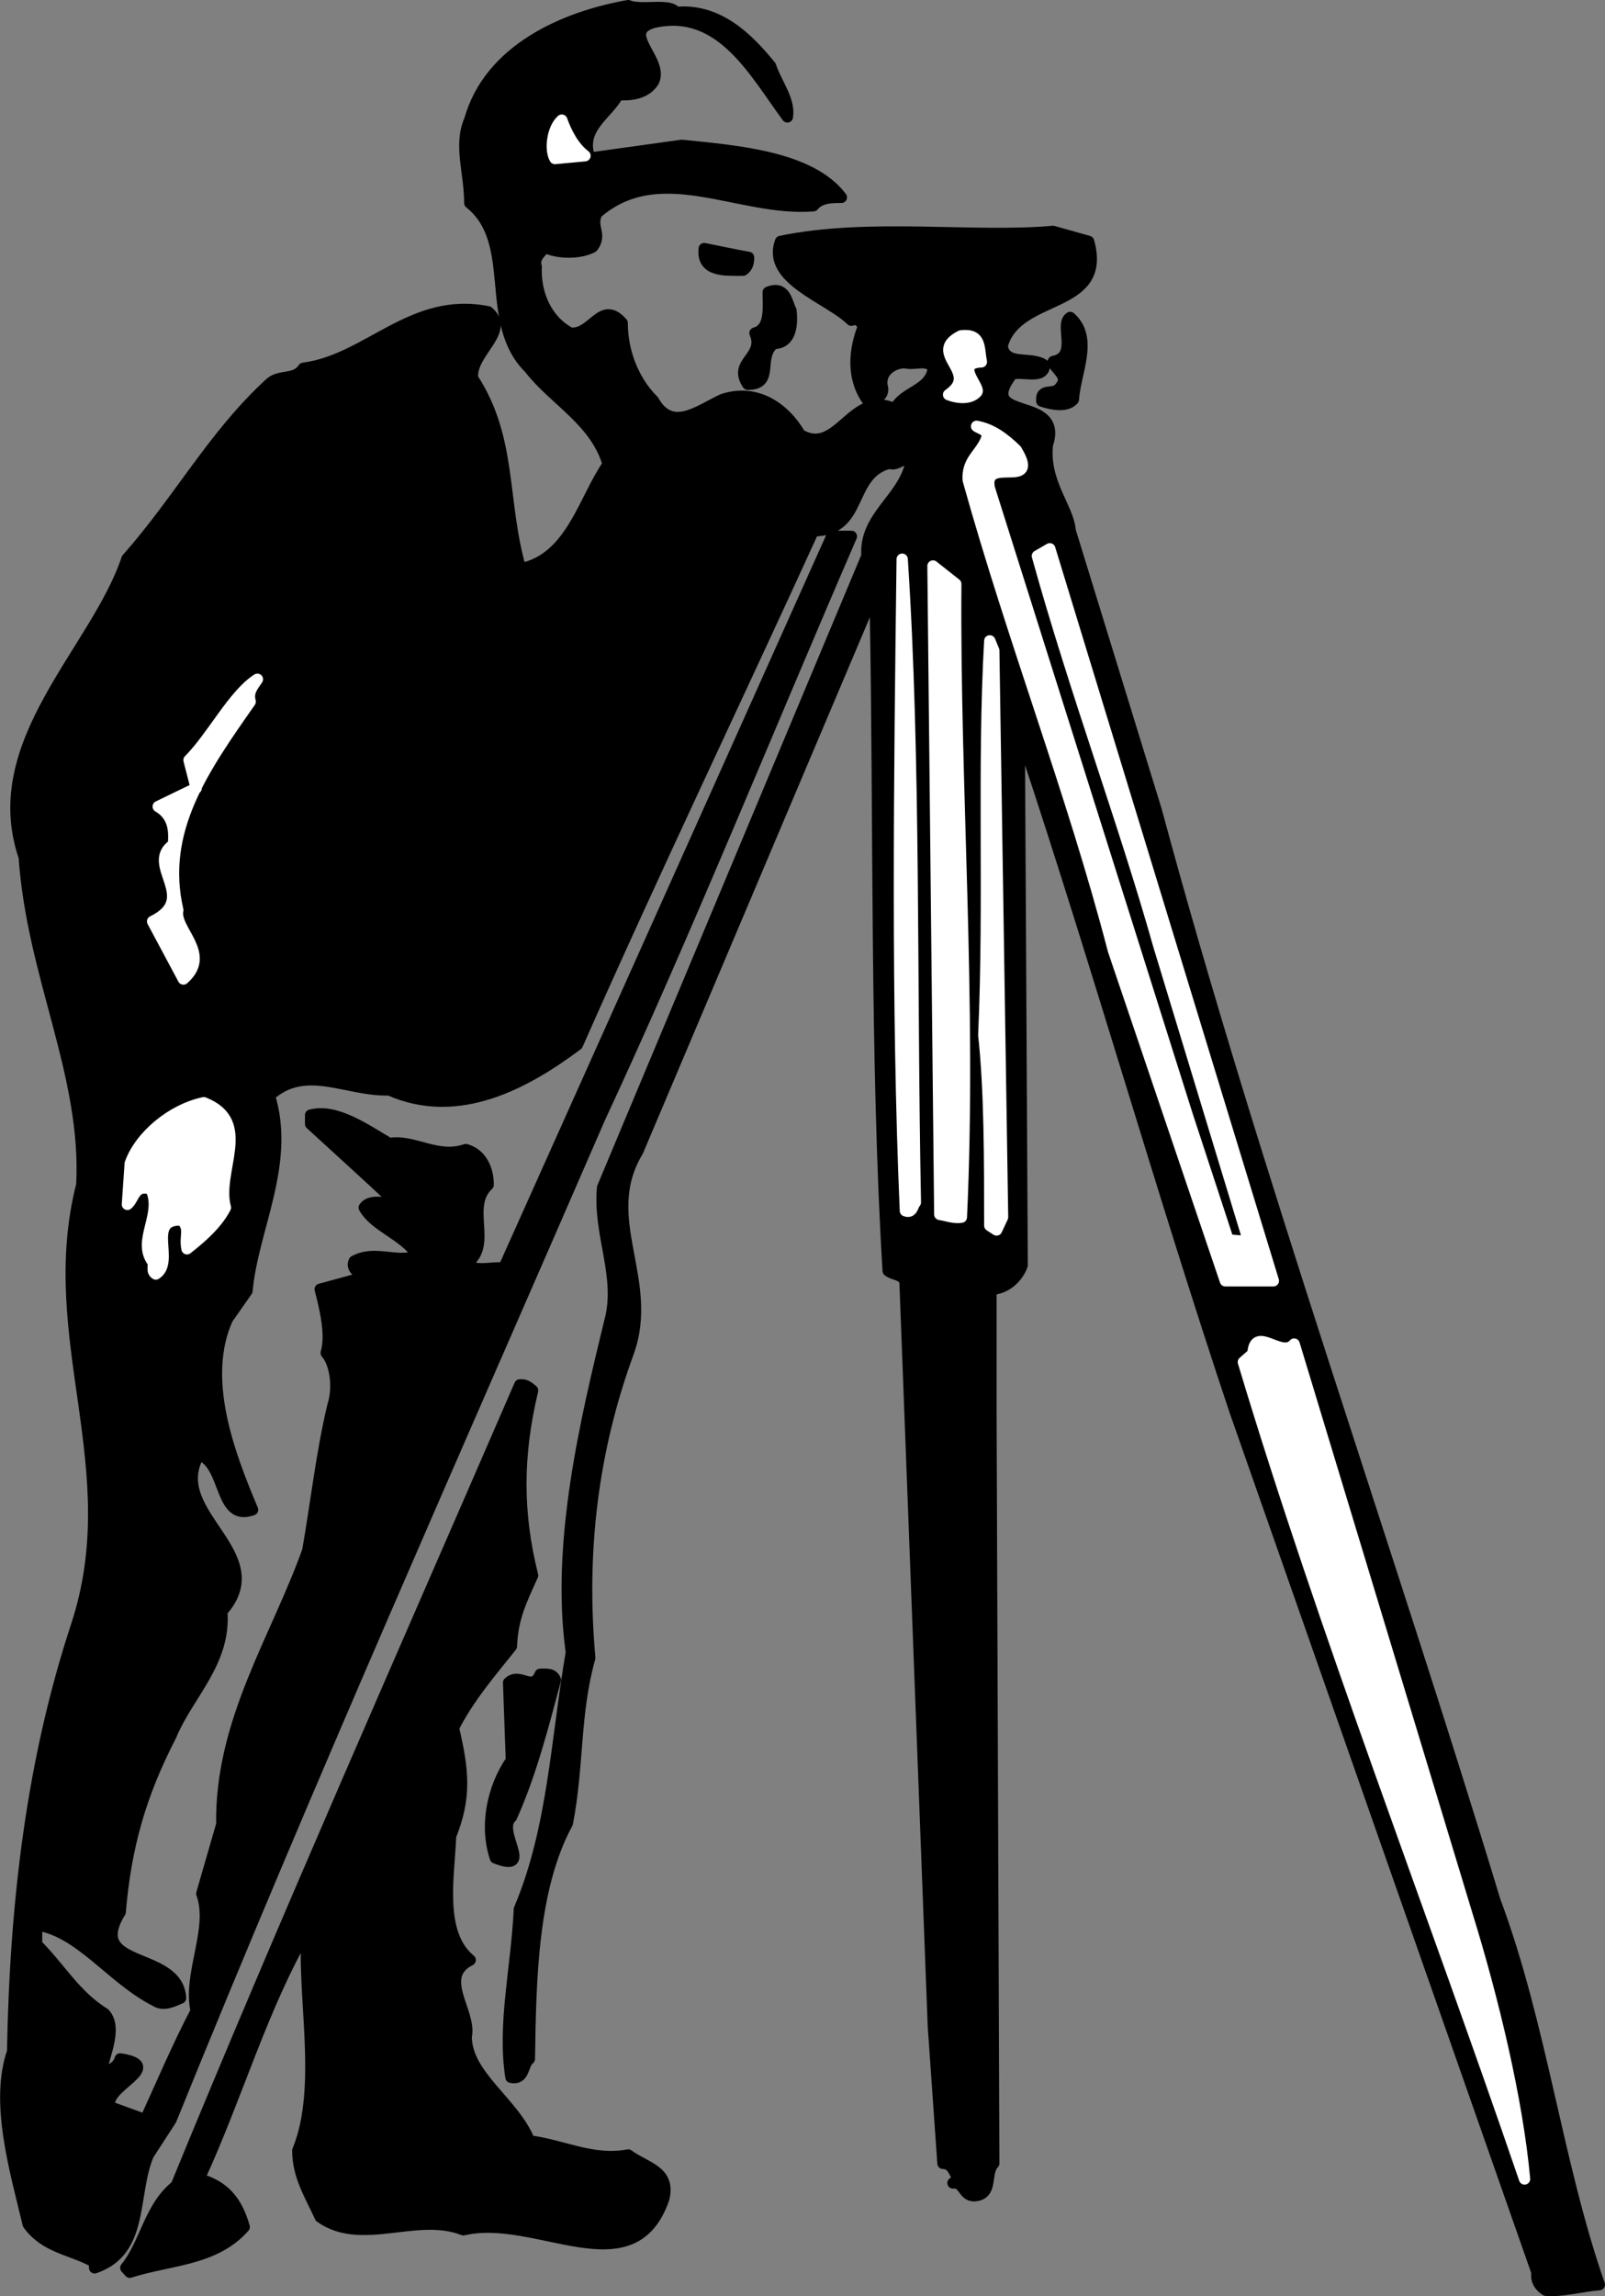 <svg xmlns="http://www.w3.org/2000/svg" xml:space="preserve" width="151.659" height="216.831" fill-rule="evenodd" stroke-linejoin="round" stroke-width="28.222" preserveAspectRatio="xMidYMid" version="1.2" viewBox="0 0 4012.647 5736.993"><rect x="0" y="0" width="4012.647" height="5736.993" fill="#808080" stroke="none"/><defs class="ClipPathGroup"><clipPath id="a" clipPathUnits="userSpaceOnUse"><path d="M0 0h21590v27940H0z"/></clipPath></defs><g class="SlideGroup"><g class="Slide" clip-path="url(#a)" transform="translate(-16170.464 -114.889)"><g class="Page"><g class="com.sun.star.drawing.ClosedBezierShape"><path fill="none" d="M16184 128h3987v5712h-3987z" class="BoundingBox"/><path d="M18846 1441c-4-57-67-120-57-215 43-127-183-53-88-177 28-7 78 14 81-21-32-25-99 4-106-49 36-134 265-88 216-261l-89-25c-197 18-458-21-681 25-36 95 120 141 177 197 18-7 21 7 32 11-25 60-32 130 7 187 17 3 42-7 39-28-11-39 24-64 56-64 25 7 56-11 71 14-8 57-75 57-96 102-106-52-141 120-237 64-39-67-109-116-194-88-60 28-127 84-173 3-53-53-78-127-78-194-52-60-74 32-130 25-60-32-88-99-85-166-7-25 14-35 21-49 32 17 89 17 120 0 25-32-7-50 11-85 159-137 356-3 541-18 17-21 46-21 70-21-77-102-262-116-399-130l-230 32c-28-75 46-110 71-159 35 3 70-4 88-32 28-53-85-123 0-148 169-39 254 127 335 236 7-42-28-84-42-127-57-70-131-144-237-134-14-24-84-3-119-17-159 28-346 109-396 285-28 64 0 131 0 208 124 99 32 297 149 413 63 81 165 131 197 240-60 85-92 236-219 261-49-169-21-324-120-476-7-64 96-117 39-166-190-39-300 120-462 141-21 32-60 14-85 39-141 130-225 289-356 437-77 230-355 459-257 745 21 300 158 543 144 819-98 385 117 709-14 1104-109 332-152 681-159 1062-44 127 7 297 39 431 43 60 110 63 166 95v14c124-42 92-180 134-282l57-88c345-851 705-1658 1072-2503 212-455 420-970 629-1453h-49l-820 1828c-32-3-70 11-95-10 70-46-4-141 56-198 0-39-17-77-56-88-71 25-131-26-191-15-60-35-134-88-197-71v22c70 64 148 135 208 191-11 14-57-7-74 18 28 49 99 67 134 120-53 21-106-15-159 14-10 21 18 28 18 42l-103 28c11 43 29 113 15 159 24 28 31 88 17 131-28 116-42 243-63 363-78 219-219 427-215 684l-50 173c32 88-35 201-14 293-46 88-85 180-127 272l-88-32c-21-50 144-102 25-120-8 28-39 28-50 46 4-46 46-120 11-159-74-46-110-113-170-173v-49c110 17 187 134 297 190 21 14 46 0 63-7-7-120-240-70-151-215 14-166 52-296 127-441 42-102 137-183 127-310 130-145-142-244-57-392 71 25 49 169 134 138-60-142-130-328-63-477l49-70c14-155 109-318 56-488 92-81 191-11 300-14 173 77 343-18 470-113 190-430 395-857 590-1284 127 0 84-141 190-169 21 10 39-25 53 3-21 88-116 131-109 229l-661 1578c-11 117 49 223 18 335-60 247-134 554-96 826-38 222-45 441-130 642-7 148-42 289-21 420 35 7 28-32 46-46 3-201 7-427 95-589 28-145 17-275 56-413-24-265 7-519 96-762 67-183-78-335 24-504l573-1353c3-7 17-7 21 0 10 512 0 1126 32 1652 14 11 31 7 42 25l71 1863 24 342c25 0 28 25 39 39l-14 10c28-3 25 32 53 32 49-3 25-56 49-81l-7-1873v-311c35 0 67-28 78-60l-7-1281 14-14c183 550 342 1112 525 1659l755 2152c-3 21 7 35 22 45 38 4 88-10 134-14-106-303-145-649-261-959-269-886-604-1824-847-2725z"/><path fill="none" stroke="#000" d="M18846 1441c-4-57-67-120-57-215 43-127-183-53-88-177 28-7 78 14 81-21-32-25-99 4-106-49 36-134 265-88 216-261l-89-25c-197 18-458-21-681 25-36 95 120 141 177 197 18-7 21 7 32 11-25 60-32 130 7 187 17 3 42-7 39-28-11-39 24-64 56-64 25 7 56-11 71 14-8 57-75 57-96 102-106-52-141 120-237 64-39-67-109-116-194-88-60 28-127 84-173 3-53-53-78-127-78-194-52-60-74 32-130 25-60-32-88-99-85-166-7-25 14-35 21-49 32 17 89 17 120 0 25-32-7-50 11-85 159-137 356-3 541-18 17-21 46-21 70-21-77-102-262-116-399-130l-230 32c-28-75 46-110 71-159 35 3 70-4 88-32 28-53-85-123 0-148 169-39 254 127 335 236 7-42-28-84-42-127-57-70-131-144-237-134-14-24-84-3-119-17-159 28-346 109-396 285-28 64 0 131 0 208 124 99 32 297 149 413 63 81 165 131 197 240-60 85-92 236-219 261-49-169-21-324-120-476-7-64 96-117 39-166-190-39-300 120-462 141-21 32-60 14-85 39-141 130-225 289-356 437-77 230-355 459-257 745 21 300 158 543 144 819-98 385 117 709-14 1104-109 332-152 681-159 1062-44 127 7 297 39 431 43 60 110 63 166 95v14c124-42 92-180 134-282l57-88c345-851 705-1658 1072-2503 212-455 420-970 629-1453h-49l-820 1828c-32-3-70 11-95-10 70-46-4-141 56-198 0-39-17-77-56-88-71 25-131-26-191-15-60-35-134-88-197-71v22c70 64 148 135 208 191-11 14-57-7-74 18 28 49 99 67 134 120-53 21-106-15-159 14-10 21 18 28 18 42l-103 28c11 43 29 113 15 159 24 28 31 88 17 131-28 116-42 243-63 363-78 219-219 427-215 684l-50 173c32 88-35 201-14 293-46 88-85 180-127 272l-88-32c-21-50 144-102 25-120-8 28-39 28-50 46 4-46 46-120 11-159-74-46-110-113-170-173v-49c110 17 187 134 297 190 21 14 46 0 63-7-7-120-240-70-151-215 14-166 52-296 127-441 42-102 137-183 127-310 130-145-142-244-57-392 71 25 49 169 134 138-60-142-130-328-63-477l49-70c14-155 109-318 56-488 92-81 191-11 300-14 173 77 343-18 470-113 190-430 395-857 590-1284 127 0 84-141 190-169 21 10 39-25 53 3-21 88-116 131-109 229l-661 1578c-11 117 49 223 18 335-60 247-134 554-96 826-38 222-45 441-130 642-7 148-42 289-21 420 35 7 28-32 46-46 3-201 7-427 95-589 28-145 17-275 56-413-24-265 7-519 96-762 67-183-78-335 24-504l573-1353c3-7 17-7 21 0 10 512 0 1126 32 1652 14 11 31 7 42 25l71 1863 24 342c25 0 28 25 39 39l-14 10c28-3 25 32 53 32 49-3 25-56 49-81l-7-1873v-311c35 0 67-28 78-60l-7-1281 14-14c183 550 342 1112 525 1659l755 2152c-3 21 7 35 22 45 38 4 88-10 134-14-106-303-145-649-261-959-269-886-604-1824-847-2725z"/></g><g class="com.sun.star.drawing.ClosedBezierShape"><path fill="none" d="M17550 414h85v99h-85z" class="BoundingBox"/><path fill="#fff" d="m17558 511 75-7c-28-21-47-58-58-89-24 21-30 75-17 96z"/><path fill="none" stroke="#fff" d="m17558 511 75-7c-28-21-47-58-58-89-24 21-30 75-17 96z"/></g><g class="com.sun.star.drawing.ClosedBezierShape"><path fill="none" d="M17930 735h114v57h-114z" class="BoundingBox"/><path d="M17931 736c-6 58 50 54 97 54 11-7 14-18 14-32-39-7-75-15-111-22z"/><path fill="none" stroke="#000" d="M17931 736c-6 58 50 54 97 54 11-7 14-18 14-32-39-7-75-15-111-22z"/></g><g class="com.sun.star.drawing.ClosedBezierShape"><path fill="none" d="M18029 840h122v237h-122z" class="BoundingBox"/><path d="M18091 845c0 39 7 91-33 102 26 61-56 72-18 128 68 0 22-67 65-102 43 0 47-47 43-82-11-22-14-63-57-46z"/><path fill="none" stroke="#000" d="M18091 845c0 39 7 91-33 102 26 61-56 72-18 128 68 0 22-67 65-102 43 0 47-47 43-82-11-22-14-63-57-46z"/></g><g class="com.sun.star.drawing.ClosedBezierShape"><path fill="none" d="M18774 907h104v221h-104z" class="BoundingBox"/><path d="M18804 1018c0 18 42 35 18 63-15 25-50 0-47 36 21 7 61 17 79-4 4-67 51-153-8-205-28 17 22 98-42 110z"/><path fill="none" stroke="#000" d="M18804 1018c0 18 42 35 18 63-15 25-50 0-47 36 21 7 61 17 79-4 4-67 51-153-8-205-28 17 22 98-42 110z"/></g><g class="com.sun.star.drawing.ClosedBezierShape"><path fill="none" d="M18541 952h85v158h-85z" class="BoundingBox"/><path fill="#fff" d="M18542 1101c17 7 53 14 71-7 7-14-57-72 11-75-7-36 0-71-51-65-88 44 51 90-31 147z"/><path fill="none" stroke="#fff" d="M18542 1101c17 7 53 14 71-7 7-14-57-72 11-75-7-36 0-71-51-65-88 44 51 90-31 147z"/></g><g class="com.sun.star.drawing.ClosedBezierShape"><path fill="none" d="M18590 1179h766v2138h-766z" class="BoundingBox"/><path fill="#fff" d="M19290 3209c-10 11-32 4-49 4l-102-311-495-1567c-18-85 130 7 67-96-29-28-60-52-99-59 10 7 32 10 25 31-15 39-49 53-46 103 113 405 261 783 363 1175l280 826h120l-559-1829-31 18c95 342 216 663 304 975z"/><path fill="none" stroke="#fff" d="M19290 3209c-10 11-32 4-49 4l-102-311-495-1567c-18-85 130 7 67-96-29-28-60-52-99-59 10 7 32 10 25 31-15 39-49 53-46 103 113 405 261 783 363 1175l280 826h120l-559-1829-31 18c95 342 216 663 304 975z"/></g><g class="com.sun.star.drawing.ClosedBezierShape"><path fill="none" d="M18418 1511h43v1632h-43z" class="BoundingBox"/><path fill="#fff" d="M18434 3140c18 7 18-14 25-21-11-552 0-1109-33-1607-7 554-14 1115 8 1628z"/><path fill="none" stroke="#fff" d="M18434 3140c18 7 18-14 25-21-11-552 0-1109-33-1607-7 554-14 1115 8 1628z"/></g><g class="com.sun.star.drawing.ClosedBezierShape"><path fill="none" d="M18502 1528h82v1631h-82z" class="BoundingBox"/><path fill="#fff" d="M18520 3149c18 3 36 10 54 7 25-540-18-1074-14-1582l-57-45z"/><path fill="none" stroke="#fff" d="M18520 3149c18 3 36 10 54 7 25-540-18-1074-14-1582l-57-45z"/></g><g class="com.sun.star.drawing.ClosedBezierShape"><path fill="none" d="M18629 1715h50v1475h-50z" class="BoundingBox"/><path fill="#fff" d="M18630 2701c15 137 15 310 15 476l17 11 15-32-22-1416-10-24c-18 317 0 649-15 985z"/><path fill="none" stroke="#fff" d="M18630 2701c15 137 15 310 15 476l17 11 15-32-22-1416-10-24c-18 317 0 649-15 985z"/></g><g class="com.sun.star.drawing.ClosedBezierShape"><path fill="none" d="M16551 1811h265v752h-265z" class="BoundingBox"/><path fill="#fff" d="m16643 2014 18 70-95 46c35 21 42 53 38 95-73 50 67 134-52 192l77 144c72-63-25-123-14-172-46-199 64-354 181-521-7-25 7-39 18-56-60 38-113 144-171 202z"/><path fill="none" stroke="#fff" d="m16643 2014 18 70-95 46c35 21 42 53 38 95-73 50 67 134-52 192l77 144c72-63-25-123-14-172-46-199 64-354 181-521-7-25 7-39 18-56-60 38-113 144-171 202z"/></g><g class="com.sun.star.drawing.ClosedBezierShape"><path fill="none" d="M16488 2869h259v431h-259z" class="BoundingBox"/><path fill="#fff" d="m16496 3022-7 102c17-14 17-52 59-38 30 63-35 128 4 181 5 10-4 24 8 31 49-31-26-138 64-135 24 21 7 40 14 72 17-14 71-54 96-103-25-92 70-213-54-262-81 17-160 84-184 152z"/><path fill="none" stroke="#fff" d="m16496 3022-7 102c17-14 17-52 59-38 30 63-35 128 4 181 5 10-4 24 8 31 49-31-26-138 64-135 24 21 7 40 14 72 17-14 71-54 96-103-25-92 70-213-54-262-81 17-160 84-184 152z"/></g><g class="com.sun.star.drawing.ClosedBezierShape"><path fill="none" d="M19278 3466h706v2095h-706z" class="BoundingBox"/><path fill="#fff" d="M19279 3518c204 679 470 1360 703 2041-18-197-78-448-145-664l-431-1422c-32 38-99-49-103 24z"/><path fill="none" stroke="#fff" d="M19279 3518c204 679 470 1360 703 2041-18-197-78-448-145-664l-431-1422c-32 38-99-49-103 24z"/></g><g class="com.sun.star.drawing.ClosedBezierShape"><path fill="none" d="M16484 3574h1351v2220h-1351z" class="BoundingBox"/><path d="M17470 3575c-286 660-587 1338-859 2001-67 53-77 145-126 205l10 11c99-32 212-29 286-113-18-64-50-103-113-120 95-205 159-434 272-625-18 149 42 392-25 554 0 64 32 113 56 166 103 74 241-14 358 32 183-43 423 148 501-78 17-70-46-77-89-109-88 17-165-25-247-35-38-96-158-163-158-261 14-60-74-149 10-191-81-67-53-208-49-310 39-97 32-164 7-270 39-77 95-141 145-204 3-71 24-113 53-177-39-155-39-299 0-462-8-7-18-16-32-14z"/><path fill="none" stroke="#000" d="M17470 3575c-286 660-587 1338-859 2001-67 53-77 145-126 205l10 11c99-32 212-29 286-113-18-64-50-103-113-120 95-205 159-434 272-625-18 149 42 392-25 554 0 64 32 113 56 166 103 74 241-14 358 32 183-43 423 148 501-78 17-70-46-77-89-109-88 17-165-25-247-35-38-96-158-163-158-261 14-60-74-149 10-191-81-67-53-208-49-310 39-97 32-164 7-270 39-77 95-141 145-204 3-71 24-113 53-177-39-155-39-299 0-462-8-7-18-16-32-14z"/></g><g class="com.sun.star.drawing.ClosedBezierShape"><path fill="none" d="M17396 4297h165v471h-165z" class="BoundingBox"/><path d="m17442 4319 7 194c-47 68-67 163-40 244 100 39 0-67 40-102 49-109 79-227 110-343-7-17-24-14-38-14-19 46-51-6-79 21z"/><path fill="none" stroke="#000" d="m17442 4319 7 194c-47 68-67 163-40 244 100 39 0-67 40-102 49-109 79-227 110-343-7-17-24-14-38-14-19 46-51-6-79 21z"/></g></g></g></g></svg>
